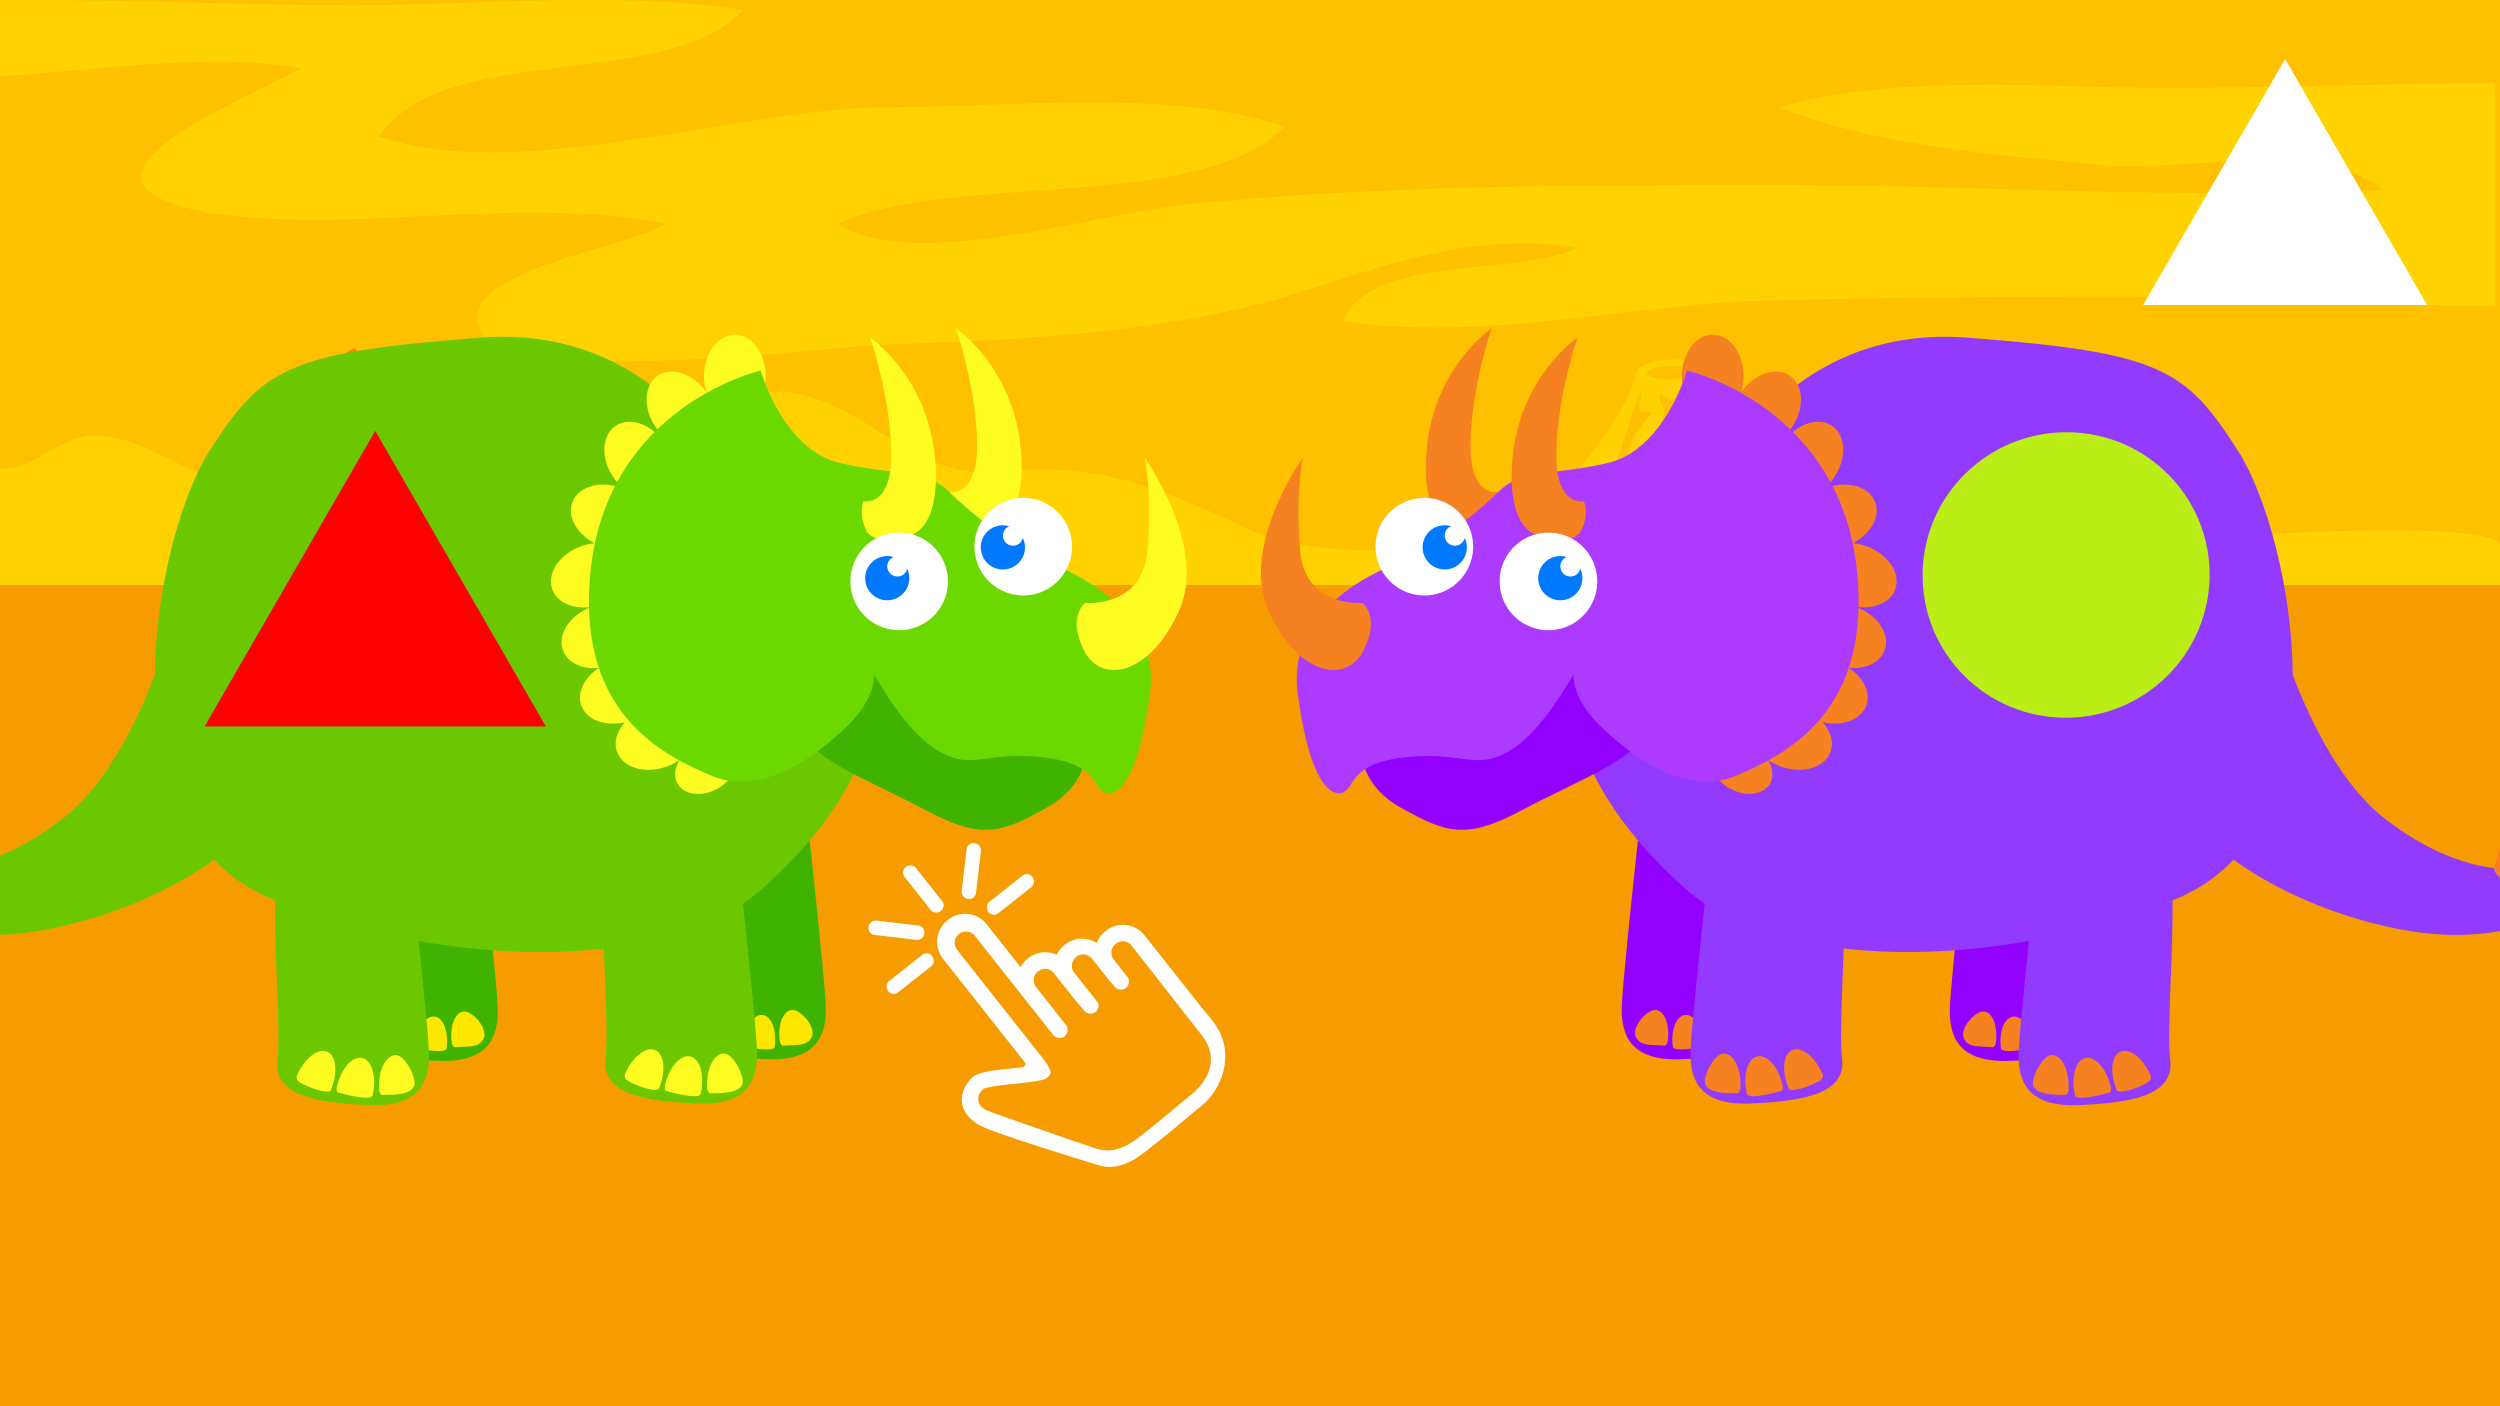 <?xml version="1.0" encoding="UTF-8"?><svg xmlns="http://www.w3.org/2000/svg" viewBox="0 0 1920 1080"><defs><style>.cls-1{fill:#f69c00;}.cls-2{fill:#f58120;}.cls-3,.cls-4,.cls-5{fill-rule:evenodd;}.cls-3,.cls-6{fill:#fff;}.cls-7{fill:#ac3bff;}.cls-8{fill:#9200ff;}.cls-9{fill:#6bc700;}.cls-4{fill:red;}.cls-5{fill:#bbed16;}.cls-10{fill:#ffd200;}.cls-11{fill:#fc810f;}.cls-12{fill:#ffc000;}.cls-13{fill:#fffc21;}.cls-14{fill:#0079ff;}.cls-15{fill:#923bff;}.cls-16{fill:#3fb300;}.cls-17{fill:#fde700;}.cls-18{fill:#6bd800;}</style></defs><g id="bg"><rect class="cls-12" width="1920" height="1080"/><path class="cls-10" d="M1916.38,63.81c-85.77.44-171.31,3.64-253.37,3.64-92,0-208-11.19-296,14.92,72,29.85,172,37.31,252,44.77,60,3.73,164-18.65,212,18.66-152,7.46-316-3.73-468-3.73s-304,0-452,14.92c-72,7.46-208,52.23-268,14.92,92-41.04,276-7.46,344-74.62-88-29.85-212-14.92-304-14.92-116,0-284,59.7-392,22.39,52-74.62,220-33.58,280-97.01-96-14.92-200-3.73-300-3.73C181.65,4.03,90.55-.77,0,.16v58.42c76.12-4.68,163.53-18.64,231.02-6.05-56,29.85-204,89.54-64,111.93,112,14.92,232-14.92,344,7.46-28,18.66-172,37.31-140,85.81,24,37.31,252,11.19,296,7.46,104-3.73,208-7.46,308-33.58,76-22.39,152-55.96,236-41.04-48,22.39-156,3.73-180,55.96,96,14.92,200-7.46,300-14.92,116-3.73,236-3.73,356-3.73,56.97,0,141.16,6.96,229.37,7.26V63.81Z"/><path class="cls-10" d="M0,359.6c27.5,3.44,48.12-31.17,82.5-24.3,27.5,3.44,48.12,20.62,72.19,27.5,34.37,13.75,51.56-3.44,82.5-17.19,55-27.5,127.19-65.31,185.62-37.81,20.62,10.31,34.37,24.06,58.44,20.62,37.81-3.44,53.92-16.01,95.17-26.32,79.06-13.75,116.99,70.15,192.61,59.84,72.19-6.87,118.55,10.51,190.74,44.88,55,24.06,164.09,22.55,222.53-18.7,20.62-13.75,65.58-64.87,74.8-102.85,2.7-11.13,57.26-15.02,54.51,3.29-1.6,10.68,49.67,125.52,111.92,116.39,34.68-5.09,122.41,20.27,153.34,16.83,30.94-3.44,343.87-29.58,343.87-1.87v54.64c0,26.18-184.83,1.69-208.89,5.12-75.62,3.44-154.69,13.75-230.31,20.62-250.93,24.06-505.31,6.87-759.68,6.87-192.5,0-384.99,0-577.49-17.19-37.81-3.44-144.37,25.01-144.37-13.42v-116.96Z"/><path class="cls-12" d="M1299.28,283.67s-7.19-3.12-15.08-2.81c-7.89.3-14.38,1.92-15.31,2.37-.93.44-5.57,3.99-4.76,4.29.82.3,6.73,3.86,13.8,4,7.08.14,9.28-.89,16.24-1.18,6.96-.3,13-1.78,11.02-3.11-1.97-1.33-5.92-3.55-5.92-3.55Z"/><path class="cls-12" d="M1260.43,300.74s-2.24,15.47-.39,15.29c1.84-.18,2.94,1.17,7.65.39,4.12-.69-12.03,14.45-13.78,22.1-1.75,7.65-14.27,37.38-24.57,45.57-10.3,8.19-49.2,27.61-49.2,27.61,0,0-4.68-.24,1.64-3.74,6.32-3.51,42.7-17.72,55.05-43.05,5.07-10.39,10.53-27.61,13.57-36.97,3.04-9.36,7.37-24.46,10.04-27.2Z"/><path class="cls-12" d="M1275.46,326.89c-1.58,3.93-5.02,22.07-6.08,29.63-1.06,7.56-4.49,20.57-6.08,31.15-1.58,10.58-15.87,17.47-24.33,21.9-5.47,2.86-24.58,6.45-23.37,8.46,3,5.01,50.36-7.65,56.68-43.67,2.51-14.28,5.55-28.72,8.19-39.31,2.65-10.58,1.59-10.58,5.81-17.84,4.23-7.25,5.55-12.7,6.34-14.51.8-1.82-3.43,4.84-7.66,3.93-4.23-.91-6.34-1.2-8.46-3.33-2.11-2.12-2.11,0-1.59,3.63.53,3.63,3.96,7.25,2.91,11.49-1.05,4.24-2.38,8.47-2.38,8.47Z"/><path class="cls-12" d="M1302.57,313.48c5.96,0,3.53,16.66,15.4,24.28,6.83,4.38,4.87,7.74,10.6,18.34,5.73,10.6,5.73,16.04,10.88,20.62,5.16,4.58,9.74,10.31,10.6,11.17s5.16,5.44,0,3.72-12.32-12.61-20.05-22.34c-7.73-9.74-8.02-6.3-16.04-22.06-8.02-15.75-12.25-33.73-11.39-33.73Z"/><path class="cls-12" d="M1299.93,351.8c2.58,6.02,10.03,23.78,14.9,29.22s5.73,11.46,12.89,16.61c7.16,5.16,8.88,8.59,16.04,10.31,7.16,1.72,17.76,5.16,14.04,5.73-3.73.57-23.2-3.72-28.93-7.73-5.73-4.01-12.03-8.88-17.76-21.2-5.73-12.32-12.6-18.04-13.18-26.07-.57-8.02-2-13.75-1.14-17.76.86-4.01,2.01,0,1.72,2.58s1.43,8.31,1.43,8.31Z"/><rect class="cls-1" y="449.27" width="1920" height="630.73"/><path class="cls-1" d="M232.89,427.52c1.02,6.12,2.04,22.43,7.14,27.53,4.08,5.1,13.26,2.04,20.39,4.08,2.04-10.2-7.14-25.49-8.16-36.71-1.02-15.29-6.12-30.59-9.18-45.88-2.04-12.24,3.06-25.49,6.12-36.7,2.04-8.16,2.94-24.48-3.98-23.74-6.93.74-18.45,72.68-12.33,111.43Z"/><path class="cls-11" d="M243.02,295.87c2.97-6.35,10.01-13.6,14.67-18.26,4.24-3.81,10.17-9.32,15.68-10.17,4.24,10.59-4.66,21.18-7.2,30.93,2.12.85,5.51-.42,8.05-.42,6.36-.42,12.71-.42,19.07-.42,5.08.42,16.1-.85,20.76,2.97-2.97,2.12-7.63,2.54-10.59,3.39-5.93,1.69-11.44,3.81-16.95,5.51-4.66,1.27-9.32,2.12-14.41,2.97-1.69.42-5.08.42-6.78,1.69,8.9,6.35,22.88,19.07,23.3,30.93-8.9.42-19.07-2.54-26.69-6.78-5.51-2.97-7.63-8.47-12.29-11.86-6.35,4.66-11.44,10.59-16.95,16.52-1.69,1.69-7.63,9.32-11.02,8.05-5.93-2.12-1.27-16.95,0-20.34,2.12-4.66,4.24-8.9,7.2-12.29-4.66-4.23-13.56-4.23-19.49-5.08-3.81-.42-7.63-1.69-11.44-1.27,5.93-7.2,15.87-12.83,24.35-14.95,5.08-1.27,16.4,1.44,20.39-1.11h.33Z"/><path class="cls-1" d="M269.49,445.07c.65,3.88,1.29,14.24,4.53,17.47,2.59,3.24,8.41,1.3,12.94,2.59,1.29-6.47-4.53-16.18-5.18-23.29-.65-9.7-3.88-19.41-5.82-29.11-1.29-7.76,1.94-16.17,3.88-23.29,1.29-5.18,1.87-15.53-2.53-15.07-4.4.47-11.71,46.12-7.82,70.71Z"/><path class="cls-11" d="M275.92,361.53c1.88-4.03,6.35-8.63,9.31-11.59,2.69-2.42,6.45-5.91,9.95-6.45,2.69,6.72-2.96,13.44-4.57,19.63,1.34.54,3.49-.27,5.11-.27,4.03-.27,8.07-.27,12.1-.27,3.23.27,10.22-.54,13.17,1.88-1.88,1.34-4.84,1.61-6.72,2.15-3.76,1.08-7.26,2.42-10.76,3.5-2.96.81-5.91,1.34-9.14,1.88-1.08.27-3.23.27-4.3,1.08,5.65,4.03,14.52,12.1,14.79,19.63-5.65.27-12.1-1.62-16.94-4.3-3.5-1.88-4.84-5.38-7.8-7.53-4.03,2.96-7.26,6.72-10.75,10.49-1.08,1.08-4.84,5.91-6.99,5.11-3.76-1.34-.81-10.76,0-12.91,1.34-2.96,2.69-5.64,4.57-7.8-2.96-2.69-8.6-2.69-12.37-3.23-2.42-.27-4.84-1.08-7.26-.81,3.76-4.57,10.07-8.14,15.45-9.49,3.23-.81,10.41.91,12.94-.7h.21Z"/><path class="cls-1" d="M205.15,437.01c-.54,3.23-1.08,11.85-3.77,14.55-2.16,2.69-7,1.08-10.78,2.16-1.08-5.39,3.77-13.47,4.31-19.4.54-8.08,3.23-16.16,4.85-24.24,1.08-6.47-1.62-13.47-3.23-19.4-1.08-4.31-1.55-12.93,2.11-12.55,3.66.39,9.75,38.41,6.51,58.88Z"/><path class="cls-11" d="M199.79,367.45c-1.57-3.36-5.29-7.19-7.75-9.65-2.24-2.01-5.37-4.92-8.28-5.37-2.24,5.6,2.46,11.19,3.81,16.34-1.12.44-2.91-.23-4.25-.23-3.36-.22-6.72-.22-10.07-.22-2.69.22-8.51-.45-10.97,1.57,1.57,1.12,4.03,1.34,5.6,1.79,3.14.89,6.04,2.02,8.96,2.91,2.46.67,4.92,1.12,7.61,1.57.9.22,2.69.22,3.58.9-4.7,3.36-12.09,10.07-12.31,16.34,4.7.22,10.07-1.34,14.1-3.58,2.91-1.57,4.03-4.48,6.49-6.27,3.36,2.46,6.04,5.6,8.95,8.73.9.9,4.03,4.93,5.82,4.25,3.13-1.12.67-8.96,0-10.75-1.12-2.46-2.24-4.7-3.81-6.49,2.46-2.24,7.16-2.24,10.3-2.69,2.02-.22,4.03-.89,6.05-.67-3.14-3.81-8.39-6.78-12.87-7.9-2.69-.67-8.67.76-10.78-.59h-.18Z"/></g><g id="triceratops"><path class="cls-8" d="M1512.73,620.47s-14.32,129.78-15.22,153.05c-.89,23.27,7.16,42.96,46.54,41.17,39.38-1.79,73.4-7.16,69.82-34.91-3.58-27.74,7.15-136.04-1.79-151.26-8.95-15.22-99.35-8.06-99.35-8.06Z"/><path class="cls-2" d="M1523.95,776.86c-6.74-1.02-19.39,13.16-15.62,20.81,3.76,7.65,12.62,5.6,22.34,6.62.49.05,1.89-1.88,2.05-2.93,1.89-12.51-2.03-23.48-8.78-24.5Z"/><path class="cls-2" d="M1545.91,780.74c-6.75.9-10.87,11.8-9.19,24.34.57,4.24,19.29.84,23.31.11.88-.16,1.29-2.33,1.15-3.38-1.68-12.55-8.51-21.99-15.27-21.08Z"/><path class="cls-2" d="M1568.86,778.44c-6.48,2.12-8.54,13.58-4.59,25.61.03.1.07.19.1.29,1.89,1.87,11.46.25,20.47-3.54,2.73-1.14,3.21-3.42,2.88-4.43-3.95-12.03-12.39-20.06-18.87-17.93Z"/><path class="cls-8" d="M1260.76,619.26s-14.32,129.78-15.22,153.05c-.9,23.27,7.16,42.96,46.54,41.17,39.38-1.79,73.4-7.16,69.82-34.91-3.58-27.74,7.15-136.05-1.79-151.27-8.95-15.22-99.35-8.05-99.35-8.05Z"/><path class="cls-2" d="M1271.98,775.65c-6.74-1.02-19.39,13.16-15.62,20.81,3.76,7.65,12.61,5.6,22.34,6.62.49.05,1.89-1.88,2.05-2.93,1.9-12.51-2.03-23.48-8.77-24.5Z"/><path class="cls-2" d="M1293.94,779.52c-6.76.91-10.87,11.8-9.2,24.34.57,4.24,19.29.84,23.31.12.88-.16,1.29-2.33,1.15-3.38-1.67-12.55-8.51-21.99-15.26-21.08Z"/><path class="cls-2" d="M1316.89,777.23c-6.48,2.12-8.53,13.58-4.59,25.61.03.1.07.19.1.29,1.89,1.87,11.45.25,20.47-3.54,2.73-1.14,3.2-3.43,2.88-4.43-3.95-12.02-12.39-20.06-18.87-17.93Z"/><path class="cls-15" d="M1306.74,390.25s53.36-142.28,203.72-130.96c150.36,11.32,168.15,24.25,208.57,87.31,40.42,63.06,87.31,289.41-49.32,344.39s-304.77,54.97-375.91-8.89c-71.14-63.87-86.51-118.84-89.74-160.87-3.23-42.04,102.67-130.97,102.67-130.97Z"/><path class="cls-2" d="M1145.56,252.17s-43.59,29.4-49.67,91.24c-6.08,61.84,23.32,61.84,23.32,61.84,0,0,23.32,7.09,29.4-5.07,6.08-12.16,2.03-22.3,2.03-22.3,0,0-22.3,5.07-21.29-38.52,1.01-43.59,16.22-87.18,16.22-87.18Z"/><path class="cls-8" d="M1045.2,570.48s-4.06,30.41,30.41,49.67c34.47,19.26,49.67,25.34,93.26,2.03,43.59-23.31,95.29-41.56,96.3-65.89,1.02-24.33,45.62-81.1-22.3-83.13-67.92-2.03-146.99,44.61-175.37,63.87-28.38,19.26-22.31,33.45-22.31,33.45Z"/><path class="cls-2" d="M1433.47,419.47c-3.44-1.25-6.89-2-10.26-2.34,13.75-7.28,21.18-20.76,16.81-31.81-4.82-12.18-22.09-16.75-38.58-10.23-.28.11-.53.24-.8.35,2.81-2.34,5.43-5.14,7.7-8.42,10.1-14.58,9.57-32.44-1.19-39.9-10.76-7.45-27.67-1.66-37.77,12.92-.46.67-.79,1.37-1.2,2.05-.89-1.05-1.8-2.07-2.71-3.1,3.85-2.66,7.44-6.19,10.43-10.51,10.1-14.58,9.57-32.44-1.19-39.9-10.61-7.34-27.16-1.81-37.3,12.3,1.05-3.64,1.65-7.59,1.65-11.74,0-17.74-10.6-32.12-23.69-32.12s-23.69,14.38-23.69,32.12,10.6,32.12,23.69,32.12c1.23,0,2.43-.17,3.61-.41,19.66,21.95,48.29,58.94,49.61,89.43,2.02,46.63,31.42,47.64-5.07,85.15-36.49,37.51-56.77,74.01-52.72,72.99,1.35-.34,3.58,2.63,6.34,6.45-.52.62-1.07,1.2-1.47,1.92-5.11,8.91.56,21.73,12.63,28.63,12.08,6.92,25.99,5.3,31.09-3.61,3.09-5.4,2.18-12.21-1.65-18.3,2.91,2.05,6.2,3.81,9.84,5.13,16.67,6.07,33.82,1.03,38.29-11.27,2.73-7.5.1-15.97-6.14-22.8,15.05,3.6,29.45-1.56,33.51-12.68,3.62-9.97-2.18-21.63-13.36-28.92,12.74,1.13,24.04-4.01,27.55-13.66,4.47-12.3-5.41-27.19-22.07-33.25-.09-.04-.18-.06-.27-.09,13.9,2.25,26.67-2.93,30.44-13.29,4.48-12.31-5.4-27.19-22.07-33.26Z"/><path class="cls-7" d="M1295.6,284.61s-17.23,60.82-60.82,70.96c-43.59,10.14-65.9,4.05-84.14,22.3-18.25,18.25-56.77,47.65-77.04,54.75-20.28,7.09-85.16,37.51-77.05,99.35,8.11,61.84,22.31,79.07,33.45,77.04,11.16-2.03,4.06-22.3,48.66-27.37,44.6-5.07,52.71,10.14,79.07-4.06,26.35-14.19,50.69-59.81,50.69-59.81,0,0-2.03,18.25,21.29,40.55,23.32,22.3,64.88,53.73,103.4,37.51,38.53-16.22,95.55-46.07,94.28-136.86-2.03-144.96-131.79-174.36-131.79-174.36Z"/><path class="cls-2" d="M1000.6,351.51s-48.67,67.92-26.36,117.59c22.31,49.67,59.81,56.78,72.99,30.41,13.18-26.36-1.01-36.49-1.01-36.49,0,0-43.59,4.05-47.65-39.54-4.05-43.59,2.03-71.98,2.03-71.98Z"/><path class="cls-2" d="M1211.46,259.26s-43.59,29.4-49.67,91.24c-6.08,61.84,23.31,61.84,23.31,61.84,0,0,23.32,7.1,29.4-5.07,6.08-12.17,2.03-22.3,2.03-22.3,0,0-22.3,5.07-21.28-38.52,1.01-43.59,16.22-87.18,16.22-87.18Z"/><path class="cls-3" d="M1129.12,432.66c7.1-19.46-2.95-40.97-22.39-48.05-19.47-7.07-40.99,2.98-48.09,22.45-7.04,19.47,2.99,40.97,22.46,48.04,19.46,7.07,40.97-2.99,48.02-22.44Z"/><path class="cls-14" d="M1092.6,421.58c-.65-9.35,6.38-17.48,15.75-18.13,2.12-.14,4.16.1,6.07.67-3.03,1.25-5.08,4.31-4.83,7.76.3,4.29,3.99,7.5,8.31,7.21,3.48-.25,6.24-2.74,7.02-5.93.87,1.85,1.42,3.87,1.57,6.04.67,9.35-6.39,17.47-15.75,18.12-9.31.66-17.47-6.38-18.13-15.74Z"/><path class="cls-3" d="M1224.45,459.32c7.05-19.48-2.97-40.98-22.44-48.06-19.46-7.07-41,2.98-48.04,22.45-7.1,19.45,2.97,40.96,22.4,48.04,19.48,7.07,41.01-2.97,48.08-22.43Z"/><path class="cls-14" d="M1181.4,445.24c-.65-9.35,6.39-17.47,15.73-18.12,2.12-.17,4.16.07,6.07.66-3.02,1.23-5.07,4.3-4.84,7.74.32,4.29,4.04,7.53,8.33,7.23,3.44-.24,6.23-2.73,7-5.95.89,1.86,1.43,3.89,1.57,6.04.66,9.36-6.37,17.48-15.74,18.14-9.37.67-17.46-6.39-18.12-15.73Z"/><path class="cls-15" d="M1754.83,501.11s26.85,88.61,76.08,127.1c49.22,38.49,92.19,42.97,112.78,36.7,20.59-6.26,78.76-33.12,67.12-7.16-9.09,20.29-63.54,76.97-170.06,55.5-87.89-17.72-158.43-67.13-174.53-108.3-16.11-41.17,84.14-102.04,88.61-103.83Z"/><path class="cls-15" d="M1313.56,653.28s-14.32,129.78-15.22,153.05c-.89,23.27,7.16,42.96,46.54,41.17,39.39-1.79,73.4-7.16,69.82-34.91-3.58-27.74,7.16-136.05-1.8-151.27-8.95-15.22-99.35-8.05-99.35-8.05Z"/><path class="cls-2" d="M1929.22,623.23s4.93,16.68,6.19,32.81c1.26,16.15-7.52,23.34-14.71,18.34-7.2-5-4.93-9.67-4.93-9.67l13.46-41.48Z"/><path class="cls-2" d="M1324.2,809.08c-7.79-.5-16.88,18.79-14.56,23.75,3.13,6.69,13.75,6.68,24.95,6.88.57.01,1.98-2.33,2.05-3.54.92-14.47-4.64-26.6-12.44-27.09Z"/><path class="cls-2" d="M1349.65,811.32c-7.62,1.7-11.23,14.54-8.08,28.69,1.07,4.79,22.09-.95,26.61-2.18.98-.26,1.24-2.79.98-3.97-3.15-14.16-11.89-24.24-19.51-22.54Z"/><path class="cls-2" d="M1376.51,806.48c-7.18,3.06-8.4,16.35-2.71,29.68.05.11.11.22.15.32,2.34,1.95,13.1-.85,23.02-6.06,3-1.58,3.31-4.23,2.85-5.35-5.7-13.34-16.13-21.66-23.31-18.6Z"/><path class="cls-15" d="M1565.54,654.49s-14.33,129.78-15.22,153.05c-.9,23.27,7.16,42.96,46.54,41.17,39.39-1.79,73.4-7.16,69.82-34.91-3.58-27.74,7.16-136.04-1.79-151.26-8.95-15.22-99.35-8.06-99.35-8.06Z"/><path class="cls-2" d="M1576.17,810.29c-7.79-.5-16.88,18.79-14.56,23.76,3.13,6.69,13.75,6.68,24.94,6.88.57,0,1.98-2.33,2.05-3.55.92-14.47-4.64-26.6-12.44-27.09Z"/><path class="cls-2" d="M1601.63,812.53c-7.62,1.71-11.23,14.54-8.08,28.7,1.07,4.79,22.09-.95,26.61-2.18.98-.27,1.24-2.8.97-3.98-3.15-14.16-11.89-24.24-19.5-22.54Z"/><path class="cls-2" d="M1628.48,807.7c-7.18,3.06-8.4,16.35-2.71,29.68.05.11.11.22.15.32,2.35,1.95,13.1-.84,23.02-6.05,3-1.58,3.31-4.23,2.85-5.35-5.7-13.34-16.13-21.66-23.31-18.6Z"/><path class="cls-16" d="M367.01,620.47s14.32,129.78,15.22,153.05c.89,23.27-7.16,42.96-46.54,41.17-39.39-1.79-73.4-7.16-69.82-34.91,3.58-27.74-7.15-136.04,1.79-151.26,8.95-15.22,99.35-8.06,99.35-8.06Z"/><path class="cls-17" d="M355.8,776.86c6.74-1.02,19.39,13.16,15.62,20.81-3.76,7.65-12.62,5.6-22.34,6.62-.49.05-1.89-1.88-2.05-2.93-1.89-12.51,2.03-23.48,8.78-24.5Z"/><path class="cls-17" d="M333.83,780.74c6.75.9,10.87,11.8,9.19,24.34-.57,4.24-19.29.84-23.31.11-.88-.16-1.29-2.33-1.15-3.38,1.68-12.55,8.51-21.99,15.27-21.08Z"/><path class="cls-17" d="M310.88,778.44c6.48,2.12,8.54,13.58,4.59,25.61-.03.1-.07.19-.1.29-1.89,1.87-11.46.25-20.47-3.54-2.73-1.14-3.21-3.42-2.88-4.43,3.95-12.03,12.39-20.06,18.87-17.93Z"/><path class="cls-16" d="M618.98,619.26s14.32,129.78,15.22,153.05c.9,23.27-7.16,42.96-46.54,41.17-39.39-1.79-73.4-7.16-69.82-34.91,3.58-27.74-7.15-136.05,1.79-151.27,8.95-15.22,99.35-8.05,99.35-8.05Z"/><path class="cls-17" d="M607.76,775.65c6.74-1.02,19.39,13.16,15.62,20.81-3.76,7.65-12.61,5.6-22.34,6.62-.49.05-1.89-1.88-2.05-2.93-1.9-12.51,2.03-23.48,8.77-24.5Z"/><path class="cls-17" d="M585.8,779.52c6.76.91,10.87,11.8,9.2,24.34-.57,4.24-19.29.84-23.31.12-.88-.16-1.29-2.33-1.15-3.38,1.67-12.55,8.51-21.99,15.26-21.08Z"/><path class="cls-17" d="M562.85,777.23c6.48,2.12,8.53,13.58,4.59,25.61-.02.1-.07.19-.1.29-1.89,1.87-11.45.25-20.47-3.54-2.73-1.14-3.2-3.43-2.88-4.43,3.95-12.02,12.39-20.06,18.87-17.93Z"/><path class="cls-9" d="M573,390.25s-53.36-142.28-203.72-130.96c-150.36,11.32-168.15,24.25-208.57,87.31-40.42,63.06-87.31,289.41,49.32,344.39,136.62,54.98,304.77,54.97,375.91-8.89,71.14-63.87,86.51-118.84,89.74-160.87,3.23-42.04-102.67-130.97-102.67-130.97Z"/><path class="cls-13" d="M734.18,252.17s43.59,29.4,49.67,91.24c6.08,61.84-23.32,61.84-23.32,61.84,0,0-23.32,7.09-29.4-5.07-6.08-12.16-2.03-22.3-2.03-22.3,0,0,22.3,5.07,21.29-38.52-1.01-43.59-16.22-87.18-16.22-87.18Z"/><path class="cls-16" d="M834.54,570.48s4.06,30.41-30.41,49.67c-34.47,19.26-49.67,25.34-93.26,2.03-43.59-23.31-95.29-41.56-96.3-65.89-1.02-24.33-45.62-81.1,22.3-83.13,67.92-2.03,146.99,44.61,175.37,63.87,28.38,19.26,22.31,33.45,22.31,33.45Z"/><path class="cls-13" d="M424.2,452.73c3.77,10.36,16.54,15.54,30.44,13.29-.09.03-.18.05-.27.09-16.67,6.06-26.55,20.95-22.07,33.25,3.51,9.64,14.81,14.79,27.55,13.66-11.18,7.29-16.98,18.95-13.36,28.92,4.05,11.12,18.46,16.28,33.51,12.68-6.24,6.84-8.87,15.3-6.14,22.8,4.47,12.3,21.62,17.33,38.29,11.27,3.64-1.33,6.93-3.09,9.84-5.13-3.83,6.09-4.74,12.9-1.65,18.3,5.09,8.91,19.01,10.53,31.09,3.61,12.07-6.9,17.75-19.73,12.63-28.63-.4-.71-.95-1.3-1.47-1.92,2.76-3.83,4.99-6.79,6.34-6.45,4.05,1.01-16.22-35.48-52.72-72.99-36.49-37.51-7.09-38.52-5.07-85.15,1.32-30.49,29.95-67.48,49.61-89.43,1.18.24,2.37.41,3.61.41,13.09,0,23.69-14.38,23.69-32.12s-10.6-32.12-23.69-32.12-23.69,14.38-23.69,32.12c0,4.15.6,8.1,1.65,11.74-10.14-14.11-26.69-19.63-37.3-12.3-10.76,7.45-11.29,25.31-1.19,39.9,2.99,4.32,6.59,7.85,10.43,10.51-.9,1.03-1.81,2.05-2.71,3.1-.42-.68-.74-1.39-1.2-2.05-10.09-14.59-27-20.37-37.77-12.92-10.76,7.45-11.29,25.31-1.19,39.9,2.27,3.27,4.89,6.08,7.7,8.42-.27-.11-.52-.24-.8-.35-16.49-6.53-33.76-1.95-38.58,10.23-4.37,11.05,3.06,24.53,16.81,31.81-3.37.34-6.82,1.09-10.26,2.34-16.67,6.07-26.55,20.95-22.07,33.26Z"/><path class="cls-18" d="M584.14,284.61s17.22,60.82,60.82,70.96c43.59,10.14,65.9,4.05,84.14,22.3,18.25,18.25,56.77,47.65,77.04,54.75,20.28,7.09,85.16,37.51,77.05,99.35-8.11,61.84-22.31,79.07-33.45,77.04-11.16-2.03-4.06-22.3-48.66-27.37-44.6-5.07-52.71,10.14-79.07-4.06-26.35-14.19-50.69-59.81-50.69-59.81,0,0,2.03,18.25-21.29,40.55-23.32,22.3-64.88,53.73-103.4,37.51-38.53-16.22-95.55-46.07-94.28-136.86,2.03-144.96,131.79-174.36,131.79-174.36Z"/><path class="cls-13" d="M879.14,351.51s48.67,67.92,26.36,117.59c-22.31,49.67-59.81,56.78-72.99,30.41-13.18-26.36,1.01-36.49,1.01-36.49,0,0,43.59,4.05,47.65-39.54,4.05-43.59-2.03-71.98-2.03-71.98Z"/><path class="cls-13" d="M668.28,259.26s43.59,29.4,49.67,91.24c6.08,61.84-23.32,61.84-23.32,61.84,0,0-23.32,7.1-29.4-5.07-6.08-12.17-2.03-22.3-2.03-22.3,0,0,22.3,5.07,21.28-38.52-1.01-43.59-16.22-87.18-16.22-87.18Z"/><path class="cls-3" d="M750.62,432.66c-7.1-19.46,2.95-40.97,22.39-48.05,19.47-7.07,40.99,2.98,48.09,22.45,7.04,19.47-2.99,40.97-22.46,48.04-19.46,7.07-40.97-2.99-48.02-22.44Z"/><path class="cls-14" d="M753.26,421.58c-.65-9.35,6.38-17.48,15.75-18.13,2.12-.14,4.16.1,6.07.67-3.03,1.25-5.08,4.31-4.83,7.76.3,4.29,3.99,7.5,8.31,7.21,3.48-.25,6.24-2.74,7.02-5.93.87,1.85,1.42,3.87,1.57,6.04.67,9.35-6.39,17.47-15.75,18.12-9.31.66-17.47-6.38-18.13-15.74Z"/><path class="cls-3" d="M655.29,459.32c-7.05-19.48,2.97-40.98,22.44-48.06,19.46-7.07,41,2.98,48.04,22.45,7.1,19.45-2.97,40.96-22.4,48.04-19.48,7.07-41.01-2.97-48.08-22.43Z"/><path class="cls-14" d="M664.47,445.24c-.65-9.35,6.39-17.47,15.73-18.12,2.12-.17,4.16.07,6.07.66-3.02,1.23-5.07,4.3-4.84,7.74.32,4.29,4.04,7.53,8.33,7.23,3.44-.24,6.23-2.73,7-5.95.89,1.86,1.43,3.89,1.57,6.04.66,9.36-6.37,17.48-15.74,18.14-9.37.67-17.46-6.39-18.12-15.73Z"/><path class="cls-9" d="M124.91,501.11s-26.85,88.61-76.08,127.1c-49.22,38.49-92.19,42.97-112.78,36.7-20.59-6.26-78.76-33.12-67.12-7.16,9.09,20.29,63.54,76.97,170.06,55.5,87.89-17.72,158.43-67.13,174.54-108.3,16.11-41.17-84.14-102.04-88.61-103.83Z"/><path class="cls-9" d="M566.18,653.28s14.32,129.78,15.22,153.05c.89,23.27-7.16,42.96-46.55,41.17-39.38-1.79-73.4-7.16-69.82-34.91,3.58-27.74-7.16-136.05,1.8-151.27,8.95-15.22,99.35-8.05,99.35-8.05Z"/><path class="cls-13" d="M555.54,809.08c7.79-.5,16.88,18.79,14.56,23.75-3.13,6.69-13.75,6.68-24.95,6.88-.57.01-1.98-2.33-2.05-3.54-.92-14.47,4.64-26.6,12.44-27.09Z"/><path class="cls-13" d="M530.09,811.32c7.62,1.7,11.23,14.54,8.08,28.69-1.07,4.79-22.09-.95-26.61-2.18-.98-.26-1.24-2.79-.98-3.97,3.15-14.16,11.89-24.24,19.51-22.54Z"/><path class="cls-13" d="M503.23,806.48c7.18,3.06,8.4,16.35,2.71,29.68-.05.11-.11.22-.15.32-2.35,1.95-13.1-.85-23.02-6.06-3-1.58-3.31-4.23-2.85-5.35,5.7-13.34,16.13-21.66,23.31-18.6Z"/><path class="cls-9" d="M314.2,654.49s14.33,129.78,15.22,153.05c.9,23.27-7.16,42.96-46.54,41.17-39.38-1.79-73.4-7.16-69.82-34.91,3.58-27.74-7.16-136.04,1.79-151.26,8.95-15.22,99.35-8.06,99.35-8.06Z"/><path class="cls-13" d="M303.57,810.29c7.79-.5,16.88,18.79,14.56,23.76-3.13,6.69-13.75,6.68-24.94,6.88-.57,0-1.98-2.33-2.06-3.55-.92-14.47,4.64-26.6,12.44-27.09Z"/><path class="cls-13" d="M278.12,812.53c7.62,1.71,11.23,14.54,8.08,28.7-1.07,4.79-22.09-.95-26.61-2.18-.98-.27-1.24-2.8-.97-3.98,3.15-14.16,11.89-24.24,19.5-22.54Z"/><path class="cls-13" d="M251.26,807.7c7.18,3.06,8.4,16.35,2.71,29.68-.05.11-.11.22-.15.32-2.35,1.95-13.1-.84-23.02-6.05-3-1.58-3.31-4.23-2.85-5.35,5.7-13.34,16.13-21.66,23.31-18.6Z"/><path class="cls-5" d="M1696.97,442.05c-.44,60.55-50.12,109.43-111,109.17-60.85-.24-109.88-49.54-109.4-110.12.41-60.54,50.13-109.41,110.97-109.15,60.85.24,109.86,49.56,109.43,110.1Z"/><polygon class="cls-4" points="157.1 557.93 288.18 330.9 419.24 557.93 157.1 557.93"/><polygon class="cls-3" points="1645.91 234.28 1754.99 45.36 1864.05 234.28 1645.91 234.28"/></g><g id="shapes"><path class="cls-6" d="M922.69,773.58l-43.77-55.39c-7.15-9.05-20.4-10.6-29.45-3.45l-.64.5c-3.05,2.41-5.24,5.51-6.55,8.92-7.31-4.63-17.09-4.42-24.24,1.23l-.64.5c-2.56,2.02-4.51,4.53-5.84,7.29-6.93-3.14-15.35-2.42-21.7,2.6l-.64.5c-2.3,1.82-4.12,4.04-5.43,6.48l-26.08-33.01c-7.15-9.05-20.4-10.6-29.45-3.45l-.64.5c-9.05,7.15-10.6,20.4-3.45,29.45l63.04,79.79c.11.3.19.57.21.81.3,3.12-3.93,3.02-6.75,3.35-11.35,1.3-22.69,1.82-30.78,5.16-7.08,2.93-22.77,24.51,2.92,39.1,9.86,5.6,81.43,27.59,86.99,29.23,5.55,1.64,17.9,7.71,38.59-8.26,20.69-15.97,35.45-29.14,44.51-36.3,14.66-11.58,26.54-39.15,10.44-62.23-2.91-4.17-6.61-8.72-10.68-13.33ZM922.79,794.79c.35.45.68.9,1,1.34l.06.08s.04.05.06.08c.14.2.29.4.43.6,0,.01.02.03.03.04,12.97,18.74.85,35.55-9.53,43.75-8.28,6.54-21.74,18.59-40.64,33.17-18.9,14.58-30.37,8.79-35.52,7.2-5.15-1.59-70.85-24.31-80.67-28.23-9.82-3.92-7.71-15.15-1-17.21,8.4-2.57,30.81-3.65,38.91-5.32,5.4-1.11,8.66-1.15,10.87-5.94.64-1.38-1.18-4.91-4-9.14l-67.8-85.82c-2.91-3.68-2.27-9.06,1.4-11.97l.26-.2c3.68-2.91,9.06-2.27,11.97,1.4l50.91,64.44.05-.03,9.37,11.86c2.11,2.67,6.03,3.13,8.7,1.02,2.67-2.11,3.13-6.03,1.02-8.7l-8.45-10.7.04-.02-14.57-18.44c-2.91-3.68-2.27-9.06,1.4-11.97l.26-.2c3.68-2.91,9.06-2.27,11.97,1.4l16.43,20.8,6.88,8.09c2.11,2.67,6.03,3.13,8.7,1.02,2.17-1.71,2.88-4.6,1.95-7.06l-18.29-23.15c-2.91-3.68-2.27-9.06,1.4-11.97l.26-.2c3.68-2.91,9.06-2.27,11.97,1.4l12.65,16.02,4.71,5.49c2.11,2.67,6.03,3.13,8.7,1.02,2.67-2.11,3.13-6.03,1.02-8.7l-3.99-5.05h0s-6.39-8.1-6.39-8.1c-2.91-3.68-2.27-9.06,1.4-11.97l.26-.2c3.68-2.91,9.06-2.27,11.97,1.4l49.85,63.64c1.42,1.79,2.76,3.47,3.97,5.01Z"/><rect class="cls-6" x="703.57" y="661.16" width="11.09" height="43.09" rx="5.17" ry="5.17" transform="translate(-270.53 586.63) rotate(-38.31)"/><rect class="cls-6" x="693.42" y="726.2" width="11.09" height="43.09" rx="5.17" ry="5.17" transform="translate(545.57 1759.74) rotate(-128.31)"/><rect class="cls-6" x="682.91" y="692.85" width="11.09" height="43.09" rx="5.17" ry="5.17" transform="translate(-101.26 1314.96) rotate(-83.31)"/><rect class="cls-6" x="770.41" y="665.37" width="11.09" height="43.09" rx="5.17" ry="5.17" transform="translate(718.01 1721.61) rotate(-128.31)"/><rect class="cls-6" x="740.39" y="647.43" width="11.09" height="43.09" rx="5.17" ry="5.17" transform="translate(1408.89 1420.27) rotate(-173.31)"/></g></svg>